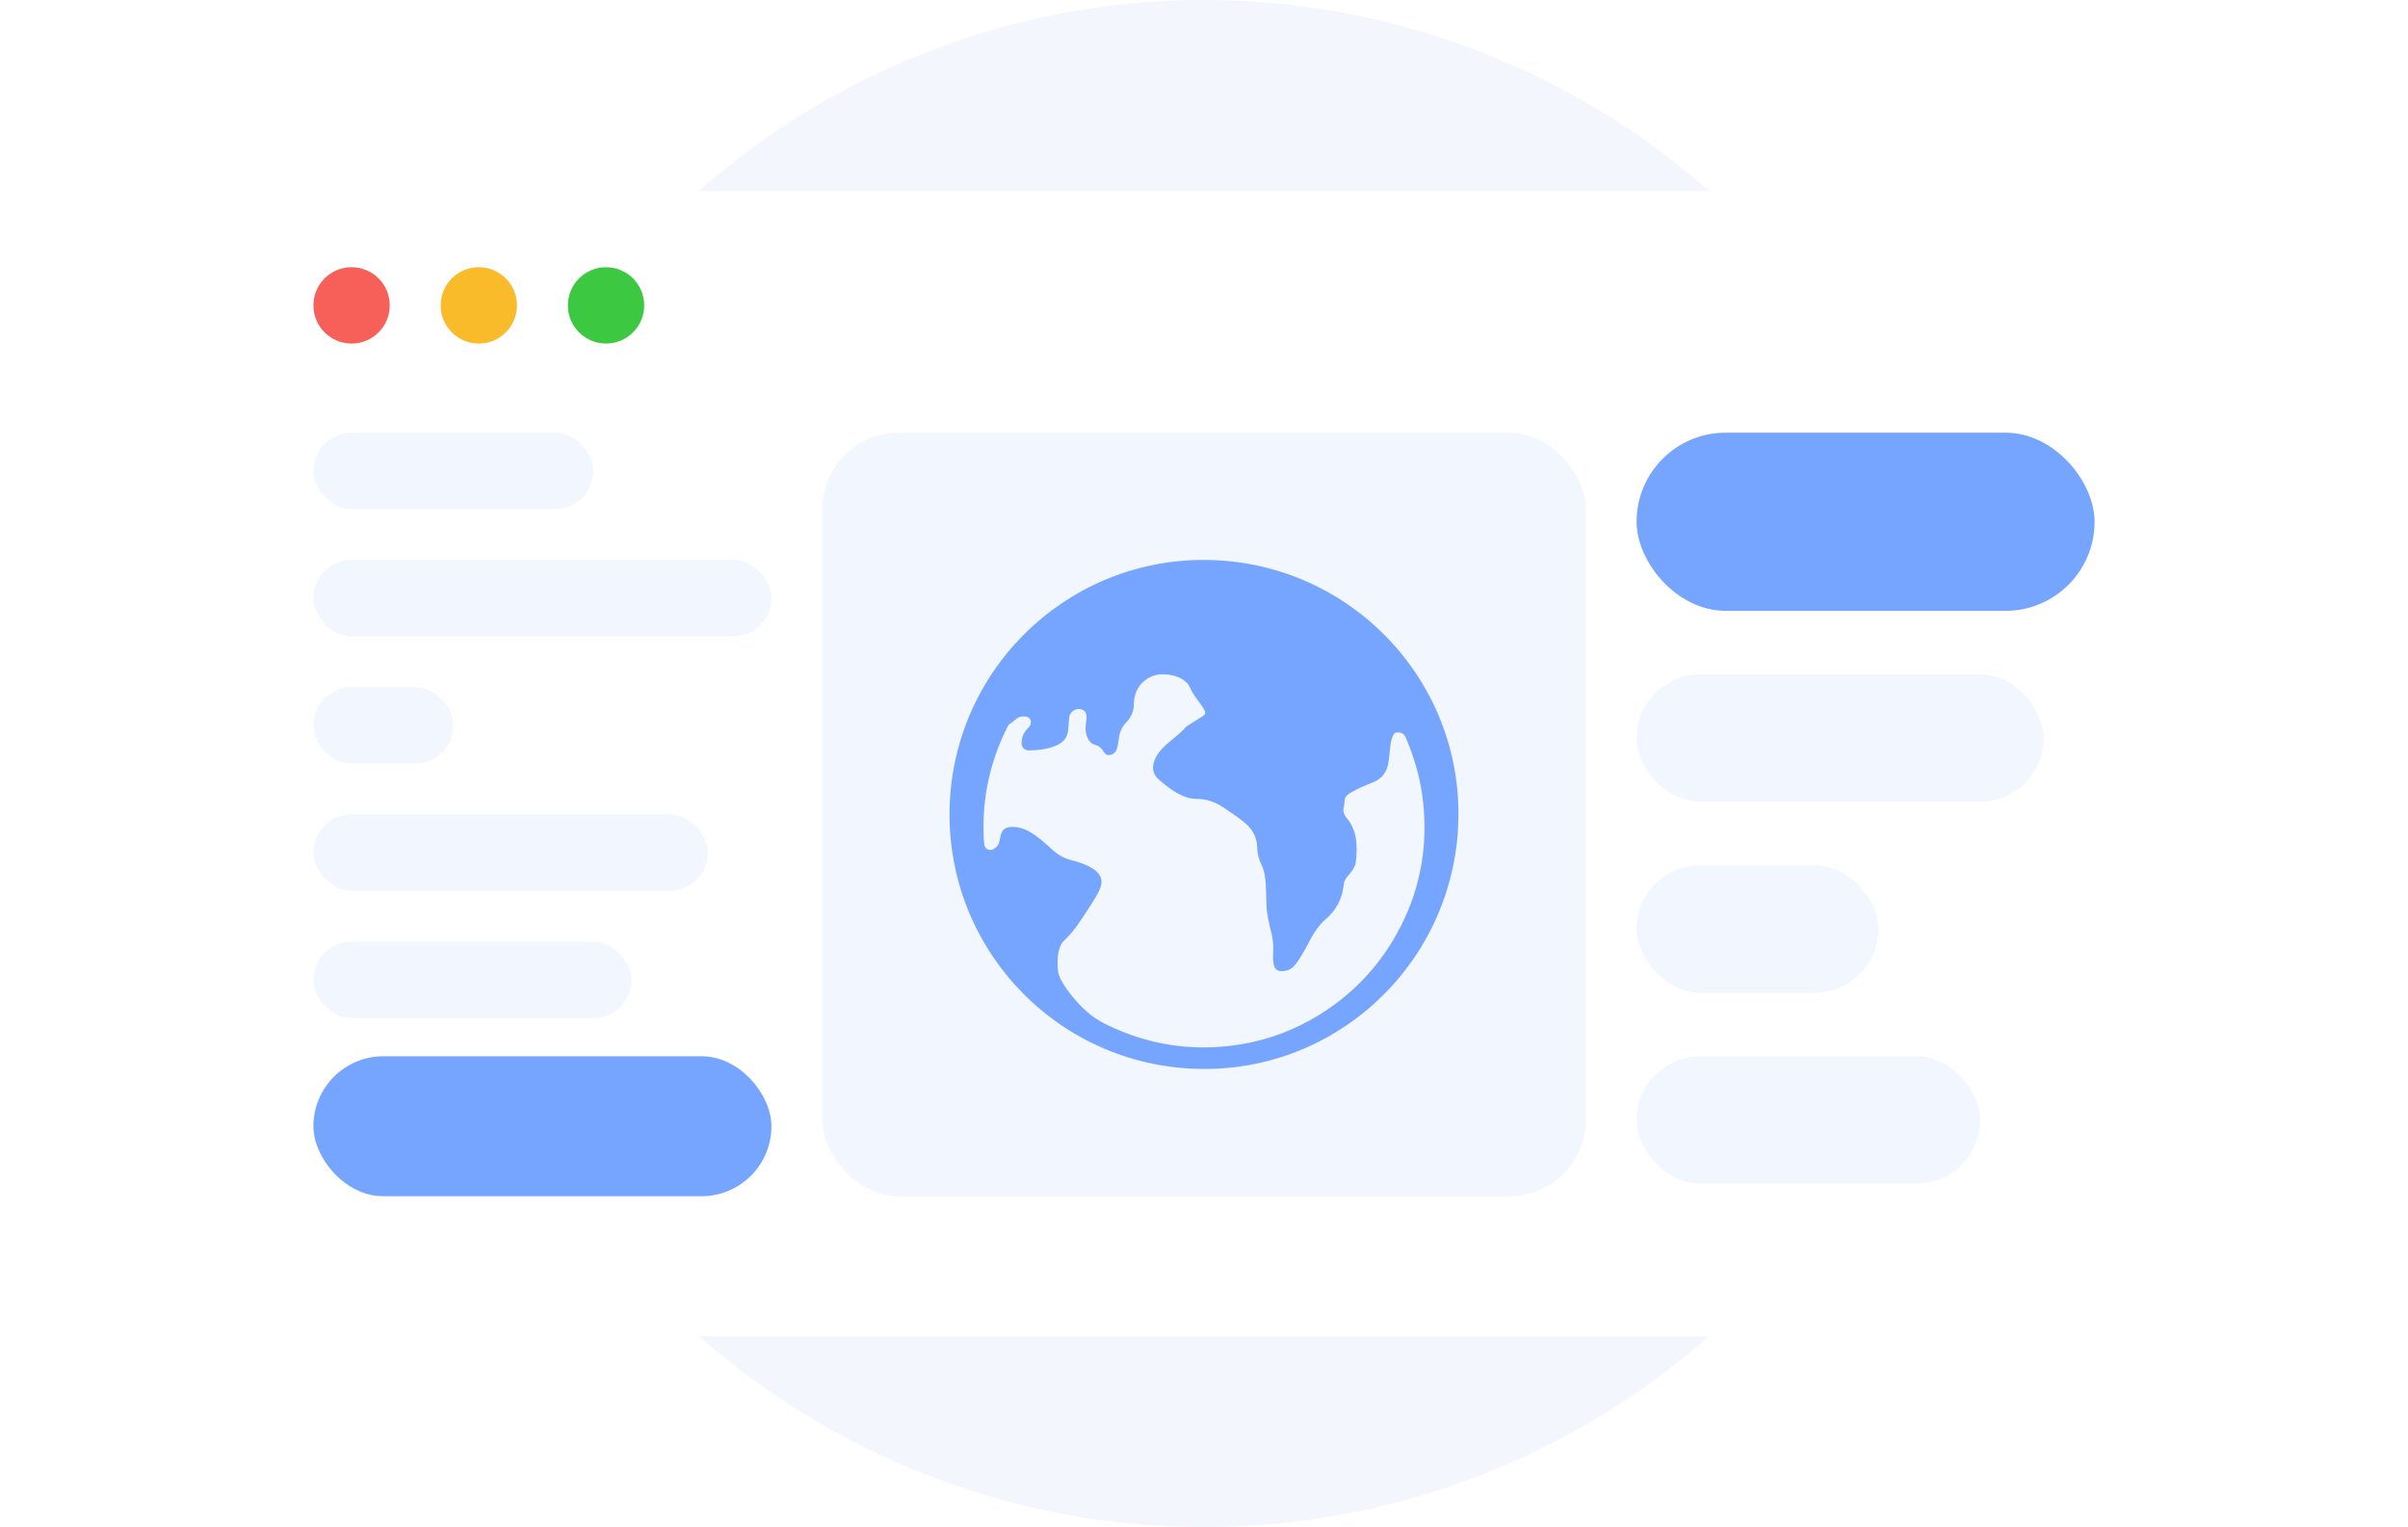 <svg width="194" height="123" viewBox="0 0 194 123" fill="none" xmlns="http://www.w3.org/2000/svg">
<circle cx="97" cy="61.5" r="61.5" fill="#F4F6FD"/>
<g filter="url(#filter0_d_1215_11511)">
<rect x="15" y="15.379" width="164" height="92.25" rx="10.25" fill="white"/>
<rect x="66.25" y="34.852" width="61.5" height="61.5" rx="6.15" fill="#76A5FF" fill-opacity="0.1"/>
<path d="M97.013 45.102C85.748 45.077 76.512 54.199 76.5 65.585C76.489 76.856 85.593 86.075 96.985 86.102C108.282 86.13 117.468 76.956 117.5 65.612C117.531 54.316 108.365 45.127 97.013 45.102ZM106.251 81.763C104.274 82.98 102.135 83.779 99.841 84.138C96.063 84.729 92.459 84.172 89.031 82.473C87.96 81.942 87.115 81.15 86.371 80.234C86.047 79.835 85.751 79.415 85.501 78.963C85.329 78.653 85.229 78.331 85.214 77.974C85.19 77.422 85.197 76.875 85.375 76.345C85.444 76.14 85.536 75.942 85.698 75.792C86.515 75.037 87.1 74.104 87.696 73.181C88 72.709 88.311 72.237 88.559 71.731C88.921 70.994 88.742 70.406 88.045 69.966C87.514 69.631 86.924 69.437 86.324 69.288C85.724 69.139 85.226 68.845 84.775 68.434C84.23 67.938 83.688 67.436 83.049 67.056C82.55 66.759 82.02 66.566 81.427 66.611C80.971 66.645 80.731 66.846 80.617 67.288C80.578 67.442 80.549 67.6 80.517 67.756C80.465 68.014 80.338 68.215 80.11 68.358C79.737 68.593 79.329 68.409 79.289 67.964C79.248 67.514 79.224 67.062 79.233 66.541C79.242 63.743 79.898 61.034 81.201 58.481C81.241 58.403 81.295 58.347 81.365 58.298C81.507 58.199 81.663 58.11 81.782 57.987C82.01 57.752 82.275 57.691 82.591 57.712C82.951 57.735 83.16 58.051 83.01 58.391C82.952 58.523 82.845 58.614 82.752 58.716C82.481 59.008 82.337 59.355 82.306 59.748C82.272 60.172 82.5 60.449 82.919 60.444C83.666 60.434 84.405 60.343 85.101 60.048C85.662 59.81 86.012 59.4 86.059 58.77C86.083 58.444 86.107 58.118 86.138 57.792C86.184 57.318 86.712 56.985 87.164 57.148C87.398 57.231 87.507 57.416 87.535 57.656C87.559 57.867 87.503 58.071 87.479 58.278C87.423 58.758 87.461 59.22 87.736 59.639C87.861 59.83 88.032 59.956 88.249 60.006C88.534 60.072 88.729 60.242 88.877 60.483C88.995 60.676 89.117 60.859 89.398 60.814C89.689 60.767 89.875 60.615 89.972 60.337C90.059 60.085 90.097 59.823 90.126 59.561C90.183 59.041 90.356 58.582 90.727 58.197C91.145 57.764 91.365 57.245 91.353 56.633C91.35 56.468 91.376 56.299 91.411 56.137C91.651 55.022 92.639 54.27 93.776 54.312C94.25 54.33 94.702 54.419 95.124 54.636C95.454 54.805 95.72 55.044 95.874 55.39C96.083 55.858 96.393 56.261 96.692 56.671C96.819 56.845 96.949 57.017 97.04 57.215C97.139 57.433 97.114 57.547 96.915 57.675C96.547 57.913 96.174 58.141 95.804 58.377C95.699 58.444 95.585 58.509 95.504 58.6C95.045 59.12 94.475 59.514 93.962 59.974C93.549 60.345 93.192 60.759 92.998 61.289C92.782 61.88 92.906 62.416 93.388 62.817C93.975 63.306 94.566 63.795 95.28 64.1C95.628 64.249 95.992 64.349 96.371 64.347C97.186 64.344 97.917 64.598 98.584 65.05C99.096 65.397 99.611 65.743 100.101 66.119C100.81 66.662 101.278 67.344 101.289 68.285C101.294 68.745 101.409 69.191 101.615 69.61C101.871 70.132 101.945 70.699 101.979 71.269C102.01 71.804 102.015 72.34 102.032 72.875C102.057 73.645 102.243 74.388 102.426 75.13C102.538 75.58 102.592 76.029 102.576 76.492C102.565 76.818 102.544 77.146 102.581 77.472C102.662 78.192 103.003 78.289 103.578 78.19C104.064 78.107 104.343 77.739 104.602 77.362C105.02 76.753 105.33 76.082 105.696 75.443C105.985 74.94 106.313 74.465 106.758 74.085C107.63 73.343 108.144 72.413 108.252 71.268C108.277 71.007 108.392 70.791 108.559 70.597C108.864 70.242 109.184 69.885 109.236 69.399C109.368 68.139 109.36 66.904 108.474 65.859C108.271 65.619 108.187 65.342 108.254 65.024C108.289 64.861 108.317 64.694 108.323 64.529C108.333 64.229 108.496 64.045 108.736 63.899C109.316 63.549 109.935 63.277 110.563 63.037C111.408 62.715 111.793 62.09 111.885 61.233C111.926 60.846 111.974 60.46 112.014 60.072C112.044 59.786 112.118 59.513 112.223 59.246C112.293 59.068 112.426 58.982 112.611 58.991C112.897 59.004 113.106 59.074 113.245 59.396C113.986 61.106 114.48 62.879 114.667 64.731C115.043 68.472 114.334 71.996 112.493 75.281C110.978 77.983 108.887 80.141 106.251 81.763Z" fill="#76A5FF"/>
<circle cx="28.325" cy="24.598" r="3.075" fill="#F66058"/>
<circle cx="38.575" cy="24.598" r="3.075" fill="#F9BB29"/>
<circle cx="48.825" cy="24.598" r="3.075" fill="#3CC840"/>
<rect x="25.25" y="85.078" width="36.9" height="11.275" rx="5.638" fill="#76A5FF"/>
<rect x="131.85" y="34.852" width="36.9" height="14.35" rx="7.175" fill="#76A5FF"/>
<rect x="25.25" y="34.852" width="22.55" height="6.15" rx="3.075" fill="#76A5FF" fill-opacity="0.1"/>
<rect x="131.85" y="54.324" width="32.8" height="10.25" rx="5.125" fill="#76A5FF" fill-opacity="0.1"/>
<rect x="25.25" y="45.102" width="36.9" height="6.15" rx="3.075" fill="#76A5FF" fill-opacity="0.1"/>
<rect x="25.25" y="65.602" width="31.775" height="6.15" rx="3.075" fill="#76A5FF" fill-opacity="0.1"/>
<rect x="25.25" y="75.852" width="25.625" height="6.15" rx="3.075" fill="#76A5FF" fill-opacity="0.1"/>
<rect x="131.85" y="85.078" width="27.675" height="10.25" rx="5.125" fill="#76A5FF" fill-opacity="0.1"/>
<rect x="25.25" y="55.352" width="11.275" height="6.15" rx="3.075" fill="#76A5FF" fill-opacity="0.1"/>
<rect x="131.85" y="69.703" width="19.475" height="10.25" rx="5.125" fill="#76A5FF" fill-opacity="0.1"/>
</g>
<defs>
<filter id="filter0_d_1215_11511" x="0.65" y="1.029" width="192.7" height="120.95" filterUnits="userSpaceOnUse" color-interpolation-filters="sRGB">
<feFlood flood-opacity="0" result="BackgroundImageFix"/>
<feColorMatrix in="SourceAlpha" type="matrix" values="0 0 0 0 0 0 0 0 0 0 0 0 0 0 0 0 0 0 127 0" result="hardAlpha"/>
<feOffset/>
<feGaussianBlur stdDeviation="7.175"/>
<feComposite in2="hardAlpha" operator="out"/>
<feColorMatrix type="matrix" values="0 0 0 0 0.227 0 0 0 0 0.463 0 0 0 0 0.82 0 0 0 0.11 0"/>
<feBlend mode="normal" in2="BackgroundImageFix" result="effect1_dropShadow_1215_11511"/>
<feBlend mode="normal" in="SourceGraphic" in2="effect1_dropShadow_1215_11511" result="shape"/>
</filter>
</defs>
</svg>
